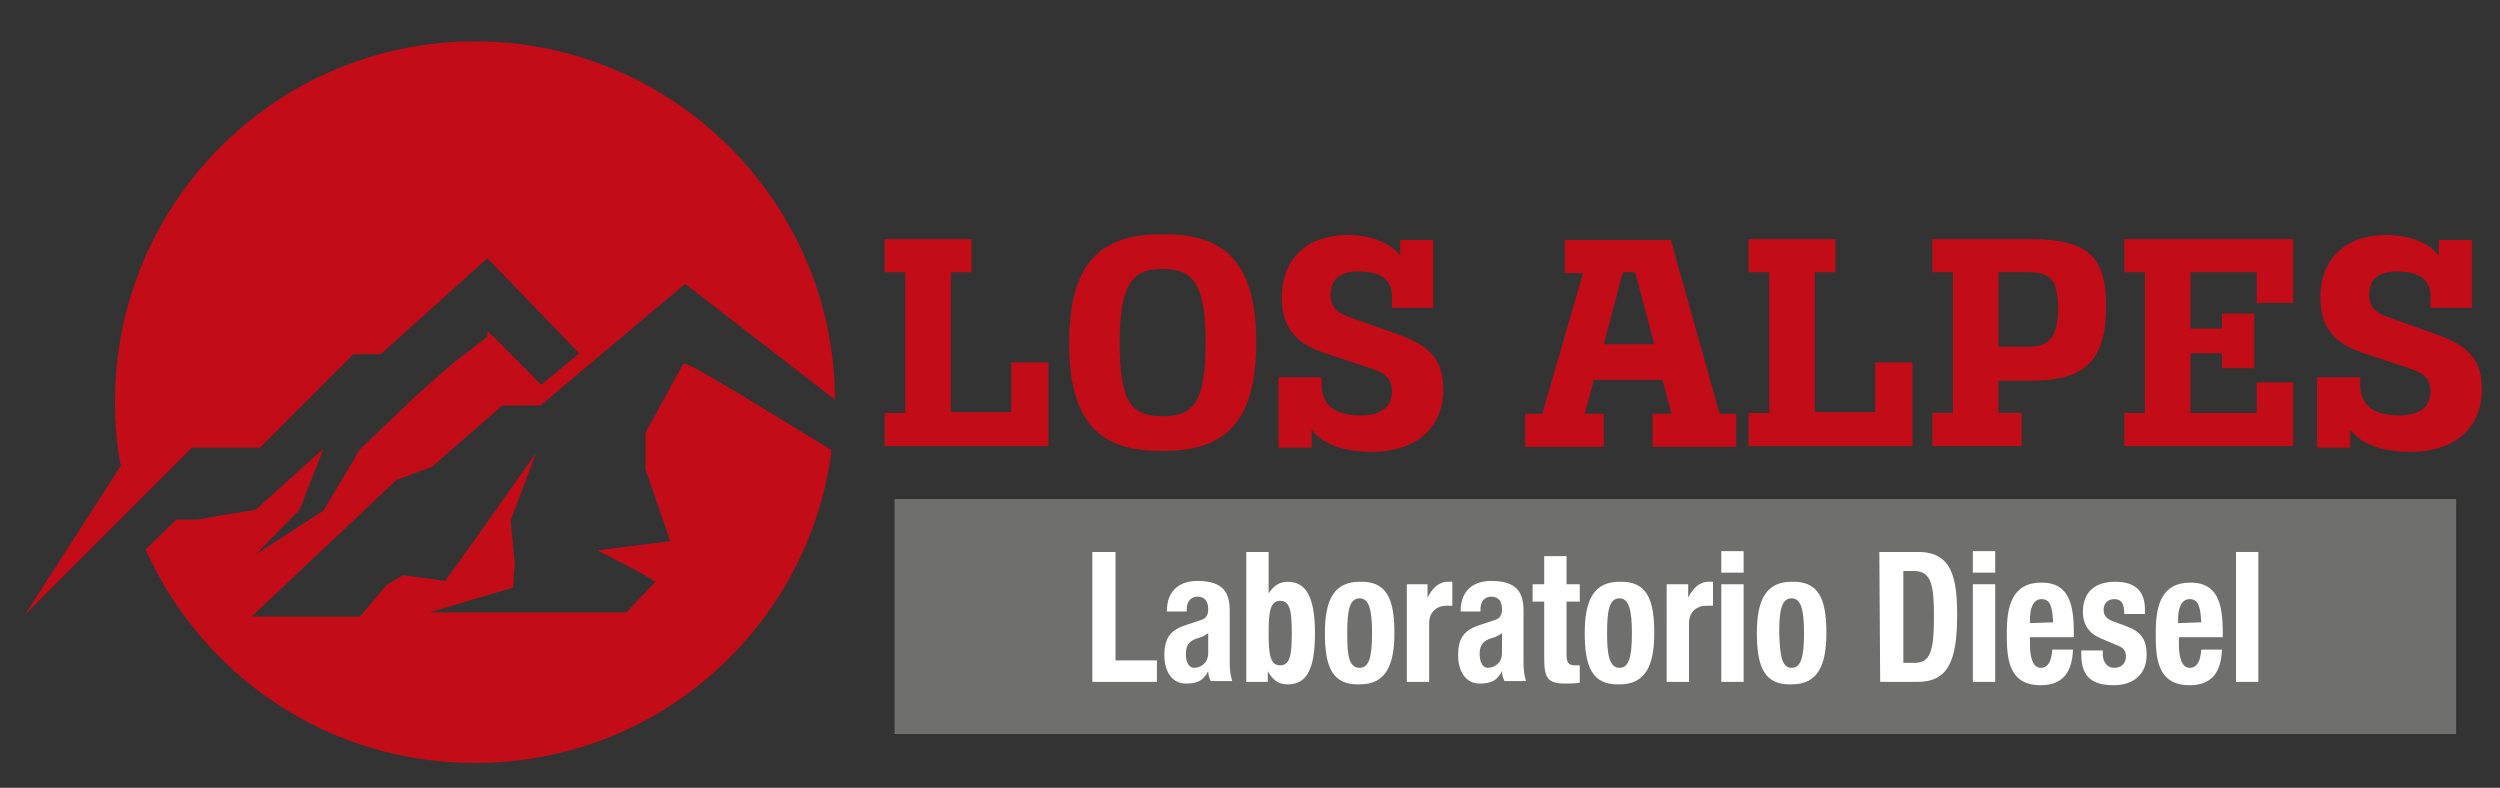 <?xml version="1.0" encoding="utf-8"?>
<!-- Generator: Adobe Illustrator 23.0.2, SVG Export Plug-In . SVG Version: 6.00 Build 0)  -->
<svg version="1.1" id="Capa_1" xmlns="http://www.w3.org/2000/svg" xmlns:xlink="http://www.w3.org/1999/xlink" x="0px" y="0px"
	 width="302.1px" height="95.2px" viewBox="0 0 302.1 95.2" style="enable-background:new 0 0 302.1 95.2;" xml:space="preserve">
<rect x="0" y="0" width="302.1" height="95.2" fill="#333333" stroke="none"/>
<style type="text/css">
	.st0{fill:#C20D19;}
	.st1{fill:#6F6F6E;}
	.st2{fill:#FFFFFF;}
	.st3{fill:none;}
	.st4{enable-background:new    ;}
</style>
<g id="XMLID_2_">
	<path class="st0" d="M82.6,43.9L78,52.3v4.4l3,8.7l-8.8,1.1l5.2,2.7l1.8,1.1L75.7,74H51.9L62,71l0.2-3l-0.5-5.1l3.1-8.2l-6.2,8.8
		l-4.8,6.7l-5.1-0.7l-2,1.2l-3.2,3.8H30.4L47.9,58l4.3-1.6l8.5-7.4h4.6l17.5-14.7l18.1,14C100.8,24.4,81.3,5,57.4,5
		c-24,0-43.5,19.5-43.5,43.5c0,2.7,0.2,5.3,0.7,7.8L3,74.3l20.2-20.2h8.2l11.3-11.3H46l12.9-11.6L70,42.7l-4.6,3.8
		c-2.6-2.6-5.5-5.6-6.5-6.5v0.7L54.6,44l-4.2,3.7l-6.9,6.6l-4.4,7.4L30.9,67l5.3-5.4l2.9-7.4l-8.2,7.4l-3.7,0.6l-3.4,0.6h-2.5
		l-3.7,3.6c6.8,15.2,22,25.8,39.8,25.8c22.1,0,40.3-16.4,43.1-37.8C93.1,49.9,83.5,43.9,82.6,43.9z"/>
</g>
<g>
	<rect x="108.1" y="60.3" class="st1" width="188.7" height="28.4"/>
</g>
<g>
	<path class="st2" d="M132,82.4V66.7h2.8v13.1h5v2.6C139.8,82.4,132,82.4,132,82.4z"/>
	<path class="st2" d="M141,74.2v-0.3c0-2.7,1.7-3.7,3.7-3.7c3.2,0,3.9,1.5,3.9,3.6V80c0,1.1,0.1,1.6,0.3,2.3h-2.6
		c-0.2-0.4-0.3-0.8-0.3-1.2l0,0c-0.6,1.2-1.4,1.5-2.7,1.5c-1.9,0-2.6-1.8-2.6-3.4c0-2.2,0.8-3.1,2.7-3.7l1.5-0.5
		c0.8-0.2,1.1-0.6,1.1-1.4c0-0.9-0.4-1.5-1.3-1.5c-0.8,0-1.3,0.6-1.3,1.5v0.3H141V74.2z M146,76.5c-0.4,0.3-0.8,0.5-1.2,0.6
		c-1.1,0.3-1.5,0.9-1.5,1.9c0,0.9,0.3,1.7,1,1.7s1.7-0.5,1.7-1.8V76.5z"/>
	<path class="st2" d="M150.6,66.7h2.7v5l0,0c0.6-0.9,1.3-1.4,2.3-1.4c2.2,0,3.3,1.8,3.3,6.2c0,4.4-1,6.2-3.3,6.2
		c-1.1,0-1.8-0.5-2.4-1.6l0,0v1.3h-2.6V66.7z M154.7,80.4c1.2,0,1.4-1.3,1.4-3.9s-0.2-3.9-1.4-3.9s-1.4,1.3-1.4,3.9
		S153.5,80.4,154.7,80.4z"/>
	<path class="st2" d="M164.3,70.3c3.3-0.1,4.2,2.1,4.2,6.2c0,4-1.1,6.2-4.2,6.2c-3.3,0.1-4.2-2.1-4.2-6.2
		C160.1,72.5,161.2,70.3,164.3,70.3z M164.3,80.7c1.1,0,1.5-1.2,1.5-4.2c0-2.9-0.4-4.2-1.5-4.2c-1.3,0-1.5,1.7-1.5,4.2
		C162.8,78.9,162.9,80.7,164.3,80.7z"/>
	<path class="st2" d="M169.9,70.6h2.6v1.6l0,0c0.6-1.1,1.3-1.9,2.5-1.9c0.2,0,0.3,0,0.5,0v2.9c-0.3,0-0.6,0-0.8,0
		c-0.9,0-2,0.6-2,2.1v7.1H170V70.6H169.9z"/>
	<path class="st2" d="M176.5,74.2v-0.3c0-2.7,1.7-3.7,3.7-3.7c3.2,0,3.9,1.5,3.9,3.6V80c0,1.1,0.1,1.6,0.3,2.3h-2.6
		c-0.2-0.4-0.3-0.8-0.3-1.2l0,0c-0.6,1.2-1.4,1.5-2.7,1.5c-1.9,0-2.6-1.8-2.6-3.4c0-2.2,0.8-3.1,2.7-3.7l1.5-0.5
		c0.8-0.2,1.1-0.6,1.1-1.4c0-0.9-0.4-1.5-1.3-1.5c-0.8,0-1.3,0.6-1.3,1.5v0.3h-2.4V74.2z M181.5,76.5c-0.4,0.3-0.8,0.5-1.2,0.6
		c-1.1,0.3-1.5,0.9-1.5,1.9c0,0.9,0.3,1.7,1,1.7s1.7-0.5,1.7-1.8V76.5z"/>
	<path class="st2" d="M186.6,67.2h2.7v3.4h1.6v2.1h-1.6v6.4c0,0.9,0.2,1.3,1,1.3c0.2,0,0.4,0,0.6,0v2.1c-0.6,0.1-1.1,0.1-1.8,0.1
		c-2.1,0-2.5-0.7-2.5-3.1v-6.8h-1.4v-2.1h1.4V67.2z"/>
	<path class="st2" d="M195.7,70.3c3.3-0.1,4.2,2.1,4.2,6.2c0,4-1.1,6.2-4.2,6.2c-3.3,0.1-4.2-2.1-4.2-6.2
		C191.5,72.5,192.6,70.3,195.7,70.3z M195.7,80.7c1.1,0,1.5-1.2,1.5-4.2c0-2.9-0.4-4.2-1.5-4.2c-1.3,0-1.5,1.7-1.5,4.2
		C194.2,78.9,194.4,80.7,195.7,80.7z"/>
	<path class="st2" d="M201.4,70.6h2.6v1.6l0,0c0.6-1.1,1.3-1.9,2.5-1.9c0.2,0,0.3,0,0.5,0v2.9c-0.3,0-0.6,0-0.9,0
		c-0.9,0-2,0.6-2,2.1v7.1h-2.7L201.4,70.6L201.4,70.6z"/>
	<path class="st2" d="M208,66.6h2.7v2.6H208V66.6z M208,70.6h2.7v11.8H208V70.6z"/>
	<path class="st2" d="M216.5,70.3c3.3-0.1,4.2,2.1,4.2,6.2c0,4-1.1,6.2-4.2,6.2c-3.3,0.1-4.2-2.1-4.2-6.2
		C212.3,72.5,213.4,70.3,216.5,70.3z M216.5,80.7c1.1,0,1.5-1.2,1.5-4.2c0-2.9-0.4-4.2-1.5-4.2c-1.3,0-1.5,1.7-1.5,4.2
		C215.1,78.9,215.2,80.7,216.5,80.7z"/>
	<path class="st2" d="M227.1,66.7h4.7c4,0,4.7,3,4.7,7.6c0,5.6-1.1,8.1-4.8,8.1h-4.5L227.1,66.7L227.1,66.7z M230,80.1h1.3
		c2,0,2.4-1.4,2.4-5.7c0-3.6-0.3-5.4-2.4-5.4H230V80.1z"/>
	<path class="st2" d="M238.4,66.6h2.7v2.6h-2.7V66.6z M238.4,70.6h2.7v11.8h-2.7V70.6z"/>
	<path class="st2" d="M245.3,77v0.9c0,1.4,0.3,2.8,1.3,2.8c0.9,0,1.3-0.8,1.4-2.2h2.5c-0.1,2.8-1.3,4.3-3.9,4.3
		c-4,0-4.1-3.4-4.1-6.3c0-3.2,0.6-6.1,4.2-6.1c3.2,0,3.9,2.4,3.9,6V77H245.3z M248.1,75.2c-0.1-1.8-0.3-2.8-1.4-2.8
		c-1.1,0-1.4,1.3-1.4,2.4v0.5L248.1,75.2L248.1,75.2z"/>
	<path class="st2" d="M254.1,78.6V79c0,1,0.5,1.7,1.4,1.7c0.8,0,1.4-0.5,1.4-1.4c0-0.8-0.5-1.1-1-1.3l-1.9-0.8
		c-1.5-0.6-2.3-1.6-2.3-3.3c0-2,1.1-3.6,3.9-3.6c2.5,0,3.6,1.2,3.6,3.4v0.5h-2.5c0-1.2-0.3-1.8-1.2-1.8c-0.7,0-1.3,0.4-1.3,1.3
		c0,0.6,0.3,1.1,1.2,1.4l1.6,0.6c1.7,0.6,2.4,1.6,2.4,3.4c0,2.5-1.7,3.7-4,3.7c-3.1,0-3.9-1.5-3.9-3.8v-0.4L254.1,78.6L254.1,78.6z"
		/>
	<path class="st2" d="M263.3,77v0.9c0,1.4,0.3,2.8,1.3,2.8c0.9,0,1.3-0.8,1.4-2.2h2.5c-0.1,2.8-1.3,4.3-3.9,4.3
		c-4,0-4.1-3.4-4.1-6.3c0-3.2,0.6-6.1,4.2-6.1c3.2,0,3.9,2.4,3.9,6V77H263.3z M266,75.2c-0.1-1.8-0.3-2.8-1.4-2.8s-1.4,1.3-1.4,2.4
		v0.5L266,75.2L266,75.2z"/>
	<path class="st2" d="M270.2,66.7h2.7v15.7h-2.7V66.7z"/>
</g>
<rect x="101.6" y="27" class="st3" width="200.5" height="28.9"/>
<g class="st4">
	<path class="st0" d="M117.4,28.9v4h-2.5v16.9h7.3v-6h4.5v10.1h-19.8v-4h2.5V32.9h-2.5v-4H117.4z"/>
	<path class="st0" d="M151.8,41.4c0,10.3-4.4,13.1-11.3,13.1c-6.8,0-11.3-2.5-11.3-13.1c0-10.3,4.4-13.1,11.3-13.1
		C147.2,28.3,151.8,30.8,151.8,41.4z M135.3,41.4c0,7.5,1.6,8.9,5.2,8.9c3.5,0,5.2-1.4,5.2-8.9c0-7.5-1.8-8.9-5.2-8.9
		C137.1,32.5,135.3,33.9,135.3,41.4z"/>
	<path class="st0" d="M159.7,45.4v1c0,2.5,1.5,3.8,4.7,3.8c2.6,0,3.8-1.1,3.8-2.9c0-1.3-0.5-2.1-2.3-2.7l-6-2c-4.2-1.4-5-4-5-6.7
		c0-4.3,2.7-7.5,8-7.5c2.7,0,5.1,0.9,6.3,2.5v-1.9h4v8.2h-5v-1.4c0-2-1.3-3-4.1-3c-2.2,0-3.3,1-3.3,2.8c0,1.3,0.5,2.1,2.2,2.7
		l5.9,2.1c4.3,1.5,5.5,3.4,5.5,6.7c0,4.6-3.3,7.5-8.6,7.5c-3.4,0-6-0.9-7.3-2.7v2.2h-4v-8.5H159.7z"/>
	<path class="st0" d="M186.4,49.9l4.9-16.9h-2.2v-4h12.8l5.9,21h2v4h-10.1v-4h2.3l-1.1-4.1h-8.3l-1.1,4.1h2.3v4h-9.5v-4H186.4z
		 M196.1,32.9l-2.3,8.7h6.1l-2.3-8.7H196.1z"/>
	<path class="st0" d="M221.8,28.9v4h-2.5v16.9h7.3v-6h4.5v10.1h-19.8v-4h2.5V32.9h-2.5v-4H221.8z"/>
	<path class="st0" d="M241.5,46v3.9h2.8v4h-10.8v-4h2.5V32.9h-2.5v-4h12c7.2,0,9,2.5,9,8.1c0,6.5-2.5,9-9,9H241.5z M241.5,41.9h3.7
		c2.5,0,3.5-1.3,3.5-4.7c0-3.4-1-4.3-3.5-4.3h-3.7V41.9z"/>
	<path class="st0" d="M259.2,32.9h-2.5v-4h20.4v7.7h-4.4v-3.7h-8v6.8h3.8v-1.8h3.9v6.6h-3.9v-1.8h-3.8v7.2h8v-3.7h4.4v7.7h-20.4v-4
		h2.5V32.9z"/>
	<path class="st0" d="M285.2,45.4v1c0,2.5,1.5,3.8,4.7,3.8c2.6,0,3.8-1.1,3.8-2.9c0-1.3-0.5-2.1-2.3-2.7l-6-2c-4.2-1.4-5-4-5-6.7
		c0-4.3,2.7-7.5,8-7.5c2.7,0,5.1,0.9,6.3,2.5v-1.9h4v8.2h-5v-1.4c0-2-1.3-3-4.1-3c-2.2,0-3.3,1-3.3,2.8c0,1.3,0.5,2.1,2.2,2.7
		l5.9,2.1c4.3,1.5,5.5,3.4,5.5,6.7c0,4.6-3.3,7.5-8.6,7.5c-3.4,0-6-0.9-7.3-2.7v2.2h-4v-8.5H285.2z"/>
</g>
</svg>
